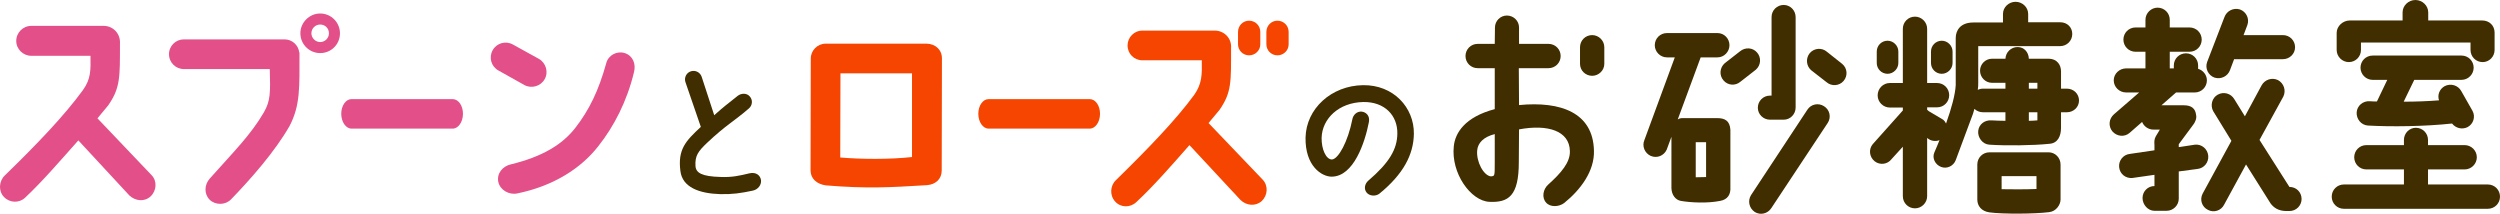 <?xml version="1.0" encoding="UTF-8"?><svg id="a" xmlns="http://www.w3.org/2000/svg" viewBox="0 0 266.725 22.809"><defs><style>.b{fill:#f54500;}.b,.c,.d{stroke-width:0px;}.c{fill:#e34f88;}.d{fill:#402d00;}</style></defs><path class="c" d="M.413,21.002c-.6-.624-.528-1.68.096-2.28,3.432-3.336,6.336-6.36,8.329-9.097.864-1.2.84-2.112.816-3.672H3.341c-.888,0-1.608-.72-1.608-1.584,0-.888.72-1.608,1.608-1.608h7.729c.96,0,1.8.792,1.728,1.896,0,3.577.048,4.705-1.248,6.577,0,0-.432.528-1.152,1.392l5.785,6.073c.6.624.528,1.656-.12,2.256s-1.608.504-2.256-.096l-5.449-5.881c-1.776,1.992-3.816,4.368-5.688,6.12-.648.601-1.656.553-2.256-.096Z"/><path class="c" d="M18.029,5.785c0-.888.72-1.584,1.584-1.584h10.753c.792,0,1.464.6,1.561,1.392h.024c0,3.792.096,5.617-1.056,7.849-1.584,2.76-4.152,5.664-6.241,7.824-.6.625-1.656.648-2.28.049-.624-.624-.576-1.608,0-2.257,2.544-2.856,4.393-4.68,5.785-7.081.696-1.224.696-2.064.624-4.608h-9.169c-.864,0-1.584-.696-1.584-1.584ZM36.271,3.552c0,1.176-.936,2.112-2.112,2.112-1.152,0-2.112-.936-2.112-2.112,0-1.152.96-2.112,2.112-2.112,1.176,0,2.112.96,2.112,2.112ZM35.095,3.552c0-.528-.408-.936-.936-.936-.504,0-.936.408-.936.936,0,.504.432.936.936.936.528,0,.936-.432.936-.936Z"/><path class="c" d="M36.408,12.137c0-.864.487-1.561,1.092-1.561h10.802c.605,0,1.092.696,1.092,1.561s-.487,1.584-1.092,1.584h-10.802c-.605,0-1.092-.721-1.092-1.584Z"/><path class="c" d="M53.165,7.513c-.768-.432-1.032-1.392-.6-2.16.432-.768,1.392-1.032,2.16-.6l2.784,1.536c.744.432,1.032,1.416.6,2.16-.432.768-1.417,1.032-2.16.624l-2.785-1.56ZM67.639,7.705c-.744,3.096-2.136,5.785-3.792,7.873-1.824,2.353-4.776,4.272-8.689,5.064-.84.168-1.8-.359-1.992-1.224-.192-.96.504-1.681,1.296-1.872,3.48-.84,5.544-2.16,6.889-3.864,1.536-1.969,2.52-4.033,3.336-6.961.216-.84,1.152-1.32,1.968-1.056.84.264,1.224,1.128.984,2.04Z"/><path class="d" d="M74.772,13.538l-1.646-4.788c-.151-.471.101-.991.588-1.143.47-.151.974.101,1.142.571l1.344,4.116c.974-.874,1.361-1.159,2.503-2.066.387-.302.975-.319,1.294.067.336.37.285.958-.101,1.277-1.629,1.411-2.402,1.73-4.435,3.646-.975.924-1.327,1.395-1.26,2.504.051.722.672,1.108,2.688,1.159,1.21.05,2.016-.135,3.058-.387.739-.168,1.176.235,1.243.723.067.487-.302,1.008-.89,1.125-1.26.269-2.184.403-3.478.37-2.184-.067-4.032-.706-4.234-2.486-.286-2.285.555-3.176,2.184-4.688Z"/><path class="b" d="M100.495,6.265l-.024,11.929c0,.864-.6,1.488-1.584,1.561-3.984.24-6.336.384-10.777.024-1.008-.145-1.632-.744-1.632-1.608l.024-11.929c0-.864.72-1.584,1.584-1.584h10.777c.984.024,1.656.696,1.632,1.608ZM97.302,16.754V7.825h-7.633l-.024,8.977c2.184.192,5.305.216,7.657-.048Z"/><path class="b" d="M104.376,12.137c0-.864.487-1.561,1.092-1.561h10.802c.605,0,1.092.696,1.092,1.561s-.487,1.584-1.092,1.584h-10.802c-.605,0-1.092-.721-1.092-1.584Z"/><path class="b" d="M118.98,21.506c-.6-.647-.552-1.68.072-2.28,3.432-3.36,6.36-6.384,8.353-9.097.84-1.2.84-2.136.816-3.696h-6.337c-.888,0-1.584-.696-1.584-1.584,0-.864.696-1.584,1.584-1.584h7.729c.96,0,1.824.792,1.728,1.896,0,3.552.072,4.68-1.224,6.552,0,0-.456.552-1.176,1.416l5.785,6.049c.6.648.528,1.656-.096,2.257-.648.6-1.632.527-2.28-.097l-5.448-5.856c-1.752,1.992-3.816,4.368-5.688,6.097-.648.6-1.656.576-2.232-.072ZM134.461,3.408v1.32c0,.648-.528,1.176-1.2,1.176-.648,0-1.176-.528-1.176-1.176v-1.32c0-.672.528-1.2,1.176-1.2.672,0,1.2.528,1.2,1.2ZM137.485,3.408v1.32c0,.648-.528,1.176-1.2,1.176-.648,0-1.176-.528-1.176-1.176v-1.32c0-.672.528-1.2,1.176-1.2.672,0,1.2.528,1.2,1.2Z"/><path class="d" d="M149.083,14.261c.034-1.933-1.344-3.411-3.629-3.377-2.621.05-4.401,1.781-4.452,3.831-.017,1.21.47,2.285,1.092,2.302.706-.033,1.73-1.949,2.184-4.268.084-.504.504-.89,1.008-.84.437.05.907.42.756,1.143-.42,2.15-1.613,5.779-3.965,5.796-1.075,0-2.839-1.143-2.789-4.166.067-3.092,2.755-5.544,6.132-5.595,3.242-.05,5.46,2.385,5.426,5.191-.034,2.218-1.125,4.301-3.679,6.384-.386.303-1.059.269-1.361-.117-.319-.387-.202-.941.185-1.277,2.218-1.898,3.075-3.343,3.091-5.006Z"/><path class="d" d="M155.106,15.602c.145-1.44,1.2-3.12,4.369-3.96v-4.369h-1.824c-.721,0-1.297-.576-1.297-1.296s.576-1.296,1.297-1.296h1.824c0-.648.023-1.249.023-1.752,0-.696.576-1.272,1.272-1.272.72,0,1.296.576,1.296,1.272v1.752h3.145c.72,0,1.296.576,1.296,1.296s-.576,1.296-1.296,1.296h-3.169c0,1.344.024,2.736.024,3.937,4.465-.432,7.896.816,7.992,4.849.072,2.185-1.416,4.177-3.168,5.593-.552.432-1.512.479-1.944-.048-.479-.528-.312-1.417.217-1.896,1.416-1.272,2.376-2.4,2.328-3.601-.049-2.136-2.328-2.88-5.425-2.304,0,1.104-.024,3.504-.024,3.504,0,3.601-1.104,4.32-3.144,4.225-1.992-.096-4.104-3.072-3.792-5.929ZM159.067,18.818c.408-.049.408.023.408-1.513v-3c-1.224.312-1.8.96-1.873,1.728-.119,1.225.696,2.713,1.464,2.785ZM168.572,6.816v-1.776c0-.72.576-1.296,1.296-1.296.696,0,1.296.576,1.296,1.296v1.776c0,.696-.6,1.272-1.296,1.272-.72,0-1.296-.576-1.296-1.272Z"/><path class="d" d="M183.51,21.435c-1.32.264-3.072.191-4.176,0-.576-.097-.984-.648-1.009-1.345v-5.496l-.504,1.368c-.288.647-1.032.96-1.704.672-.647-.288-.96-1.057-.672-1.704l3.24-8.809h-.84c-.721,0-1.296-.6-1.296-1.296,0-.72.575-1.296,1.296-1.296h5.4c.696,0,1.272.576,1.272,1.296,0,.696-.576,1.296-1.272,1.296h-1.8l-2.448,6.625c.216-.144.384-.144.6-.144h3.601c.84,0,1.344.288,1.416,1.224v6.145c.048.744-.265,1.32-1.104,1.465ZM180.918,18.914c.312-.024.768,0,1.104-.024v-3.72h-1.104v3.744ZM187.327,7.44l-1.632,1.272c-.552.48-1.368.408-1.824-.144-.456-.528-.408-1.344.144-1.824l1.633-1.272c.552-.456,1.368-.408,1.824.144.456.528.407,1.344-.145,1.824ZM195.007,13.105l-6.024,9.097c-.384.6-1.176.792-1.776.408-.6-.408-.768-1.2-.384-1.801l6.001-9.097c.384-.6,1.176-.768,1.775-.384.624.384.792,1.176.408,1.776ZM187.543,11.497c0-.72.576-1.296,1.297-1.296h.168V1.824c0-.72.576-1.296,1.296-1.296.696,0,1.271.576,1.271,1.296v9.649c0,.72-.575,1.296-1.271,1.296h-1.464c-.721,0-1.297-.577-1.297-1.272ZM196.688,8.641c-.456.528-1.272.6-1.824.12l-1.633-1.272c-.527-.456-.6-1.272-.144-1.824.479-.552,1.296-.6,1.824-.144l1.632,1.296c.552.456.624,1.272.145,1.824Z"/><path class="d" d="M221.809,10.729c0,.696-.576,1.248-1.296,1.248h-.624v1.68c0,.84-.336,1.608-1.2,1.681-1.8.191-4.753.216-6.457.096-.72-.048-1.248-.769-1.176-1.464.072-.721.696-1.177,1.416-1.128.312.023,1.128.048,1.488.048v-.913h-2.4c-.359,0-.672-.144-.912-.36l-.144.504-1.849,4.969c-.24.624-.936.96-1.56.72s-.984-.936-.721-1.536c.192-.456.385-.888.553-1.32-.433.168-.937.097-1.32-.239v6.216c0,.721-.601,1.297-1.296,1.297-.721,0-1.297-.576-1.297-1.297v-5.28l-1.2,1.32c-.432.576-1.248.672-1.8.24-.576-.456-.672-1.272-.216-1.824l3.216-3.601v-.312h-1.392c-.696,0-1.296-.576-1.296-1.296s.576-1.32,1.296-1.32h1.392V3.072c0-.72.576-1.296,1.297-1.296.695,0,1.296.576,1.296,1.296v5.785h1.056c.721,0,1.296.576,1.296,1.296s-.575,1.296-1.271,1.296h-1.08v.264c.048.048.12.096.168.144l1.536.913c.144.12.24.264.312.408.576-1.609.984-3.097,1.032-4.105v-5.017c0-.792.48-1.656,1.872-1.656h3.169v-.912c0-.72.624-1.296,1.344-1.296s1.344.576,1.344,1.296v.888h3.433c.72,0,1.272.528,1.272,1.249s-.576,1.296-1.296,1.296h-8.737v3.913c0,.216,0,.48-.048.744.168-.072.36-.12.552-.12h2.4v-.624h-1.44c-.695,0-1.271-.576-1.271-1.296,0-.696.576-1.272,1.271-1.272h1.44c.024-.696.6-1.248,1.296-1.248s1.177.552,1.2,1.248h2.088c.961,0,1.345.696,1.345,1.344v1.848h.624c.72,0,1.296.552,1.296,1.272ZM200.231,6.721v-1.224c0-.624.504-1.152,1.152-1.152.624,0,1.152.528,1.152,1.152v1.224c0,.624-.528,1.152-1.152,1.152-.648,0-1.152-.528-1.152-1.152ZM206.016,6.721v-1.224c0-.624.504-1.152,1.151-1.152.624,0,1.152.528,1.152,1.152v1.224c0,.624-.528,1.152-1.152,1.152-.647,0-1.151-.528-1.151-1.152ZM219.841,17.546v3.744c0,.552-.48,1.272-1.225,1.344-1.512.192-4.92.217-6.36.024-.864-.12-1.296-.696-1.296-1.368v-3.744c0-.72.576-1.296,1.296-1.296h6.312c.696,0,1.272.576,1.272,1.296ZM217.273,18.794h-3.721v1.392c.912.024,2.713.024,3.721-.023v-1.368ZM217.369,8.833h-.912v.624h.912v-.624ZM217.369,11.977h-.912v.913c.288,0,.648-.024.912-.048v-.865Z"/><path class="d" d="M235.596,16.609c.072.696-.432,1.345-1.152,1.416l-1.992.265v2.904c0,.72-.6,1.296-1.296,1.296h-1.296c-.696,0-1.272-.648-1.272-1.368,0-.696.553-1.272,1.272-1.272v-1.2l-2.353.337c-.72.071-1.344-.433-1.416-1.152-.072-.696.433-1.345,1.152-1.416l2.616-.385v-.552c-.024-.36-.024-.647.144-.936l.433-.721h-.696c-.528,0-1.008-.336-1.2-.815l-1.344,1.176c-.528.456-1.345.384-1.824-.168-.456-.552-.384-1.344.168-1.825l2.688-2.328h-1.393c-.72,0-1.32-.576-1.32-1.296,0-.696.601-1.272,1.32-1.272h2.064v-1.776h-1.057c-.72,0-1.296-.576-1.296-1.296s.576-1.296,1.296-1.296h1.057v-.816c0-.72.6-1.296,1.296-1.296.72,0,1.296.576,1.296,1.296v.816h2.112c.721,0,1.296.576,1.296,1.296s-.575,1.296-1.296,1.296h-2.112v1.776h.433v-.312c0-.72.576-1.296,1.296-1.296s1.296.576,1.296,1.296v.36c.528.144.937.648.937,1.224,0,.72-.576,1.296-1.297,1.296h-1.992l-1.56,1.368h2.4c.815,0,1.224.36,1.296,1.032.096.336-.12.84-.336,1.081l-1.513,2.04v.312l1.729-.264c.72-.072,1.344.456,1.416,1.176ZM245.557,21.218c0,.721-.576,1.297-1.296,1.297h-.312c-.863,0-1.368-.36-1.704-.816l-2.616-4.152-2.328,4.272c-.312.647-1.104.912-1.728.576-.648-.312-.912-1.08-.576-1.729l3.072-5.641-1.944-3.168c-.336-.624-.12-1.416.479-1.752.624-.36,1.417-.144,1.776.48l1.128,1.824,1.776-3.289c.336-.624,1.104-.888,1.752-.576.624.336.889,1.104.576,1.752l-2.544,4.633,3.192,5.017h.023c.721,0,1.272.576,1.272,1.271ZM244.861,5.041c0,.696-.576,1.272-1.296,1.272h-5.208l-.433,1.152c-.24.672-.96,1.032-1.656.816-.672-.24-1.032-.984-.792-1.656l1.849-4.8c.24-.672.983-1.032,1.656-.816.672.24,1.032.984.792,1.656l-.408,1.08h4.2c.72,0,1.296.576,1.296,1.296Z"/><path class="d" d="M266.725,20.979c0,.72-.576,1.296-1.297,1.296h-15.361c-.72,0-1.296-.576-1.296-1.296s.576-1.297,1.296-1.297h6.409v-1.607h-4.009c-.72,0-1.296-.576-1.296-1.297s.576-1.296,1.296-1.296h4.009v-.552c0-.72.576-1.296,1.271-1.296.721,0,1.297.576,1.297,1.296v.552h3.912c.696,0,1.296.576,1.296,1.296s-.6,1.297-1.296,1.297h-3.912v1.607h6.384c.721,0,1.297.576,1.297,1.297ZM249.299,5.329v-1.824c0-.72.672-1.32,1.392-1.32h5.641v-.864c0-.72.624-1.32,1.368-1.32s1.368.6,1.368,1.32v.864h5.761c.768,0,1.32.552,1.32,1.296v1.848c0,.72-.576,1.296-1.272,1.296-.72,0-1.296-.576-1.296-1.296v-.792h-11.689v.792c0,.72-.576,1.296-1.296,1.296-.696,0-1.296-.576-1.296-1.296ZM253.595,10.825l1.104-2.305h-1.561c-.72,0-1.296-.6-1.296-1.296,0-.72.576-1.296,1.296-1.296h9.481c.72,0,1.296.576,1.296,1.296,0,.696-.576,1.296-1.296,1.296h-5.041l-1.128,2.329c1.248,0,2.568-.048,3.769-.144-.192-.576.048-1.2.6-1.512.648-.336,1.44-.096,1.776.528l1.2,2.112c.336.624.096,1.393-.528,1.729-.576.288-1.271.12-1.656-.384-2.855.312-6.528.359-8.977.216-.72-.048-1.248-.696-1.2-1.417.048-.696.672-1.224,1.393-1.176.24.024.504.024.768.024Z"/></svg>
